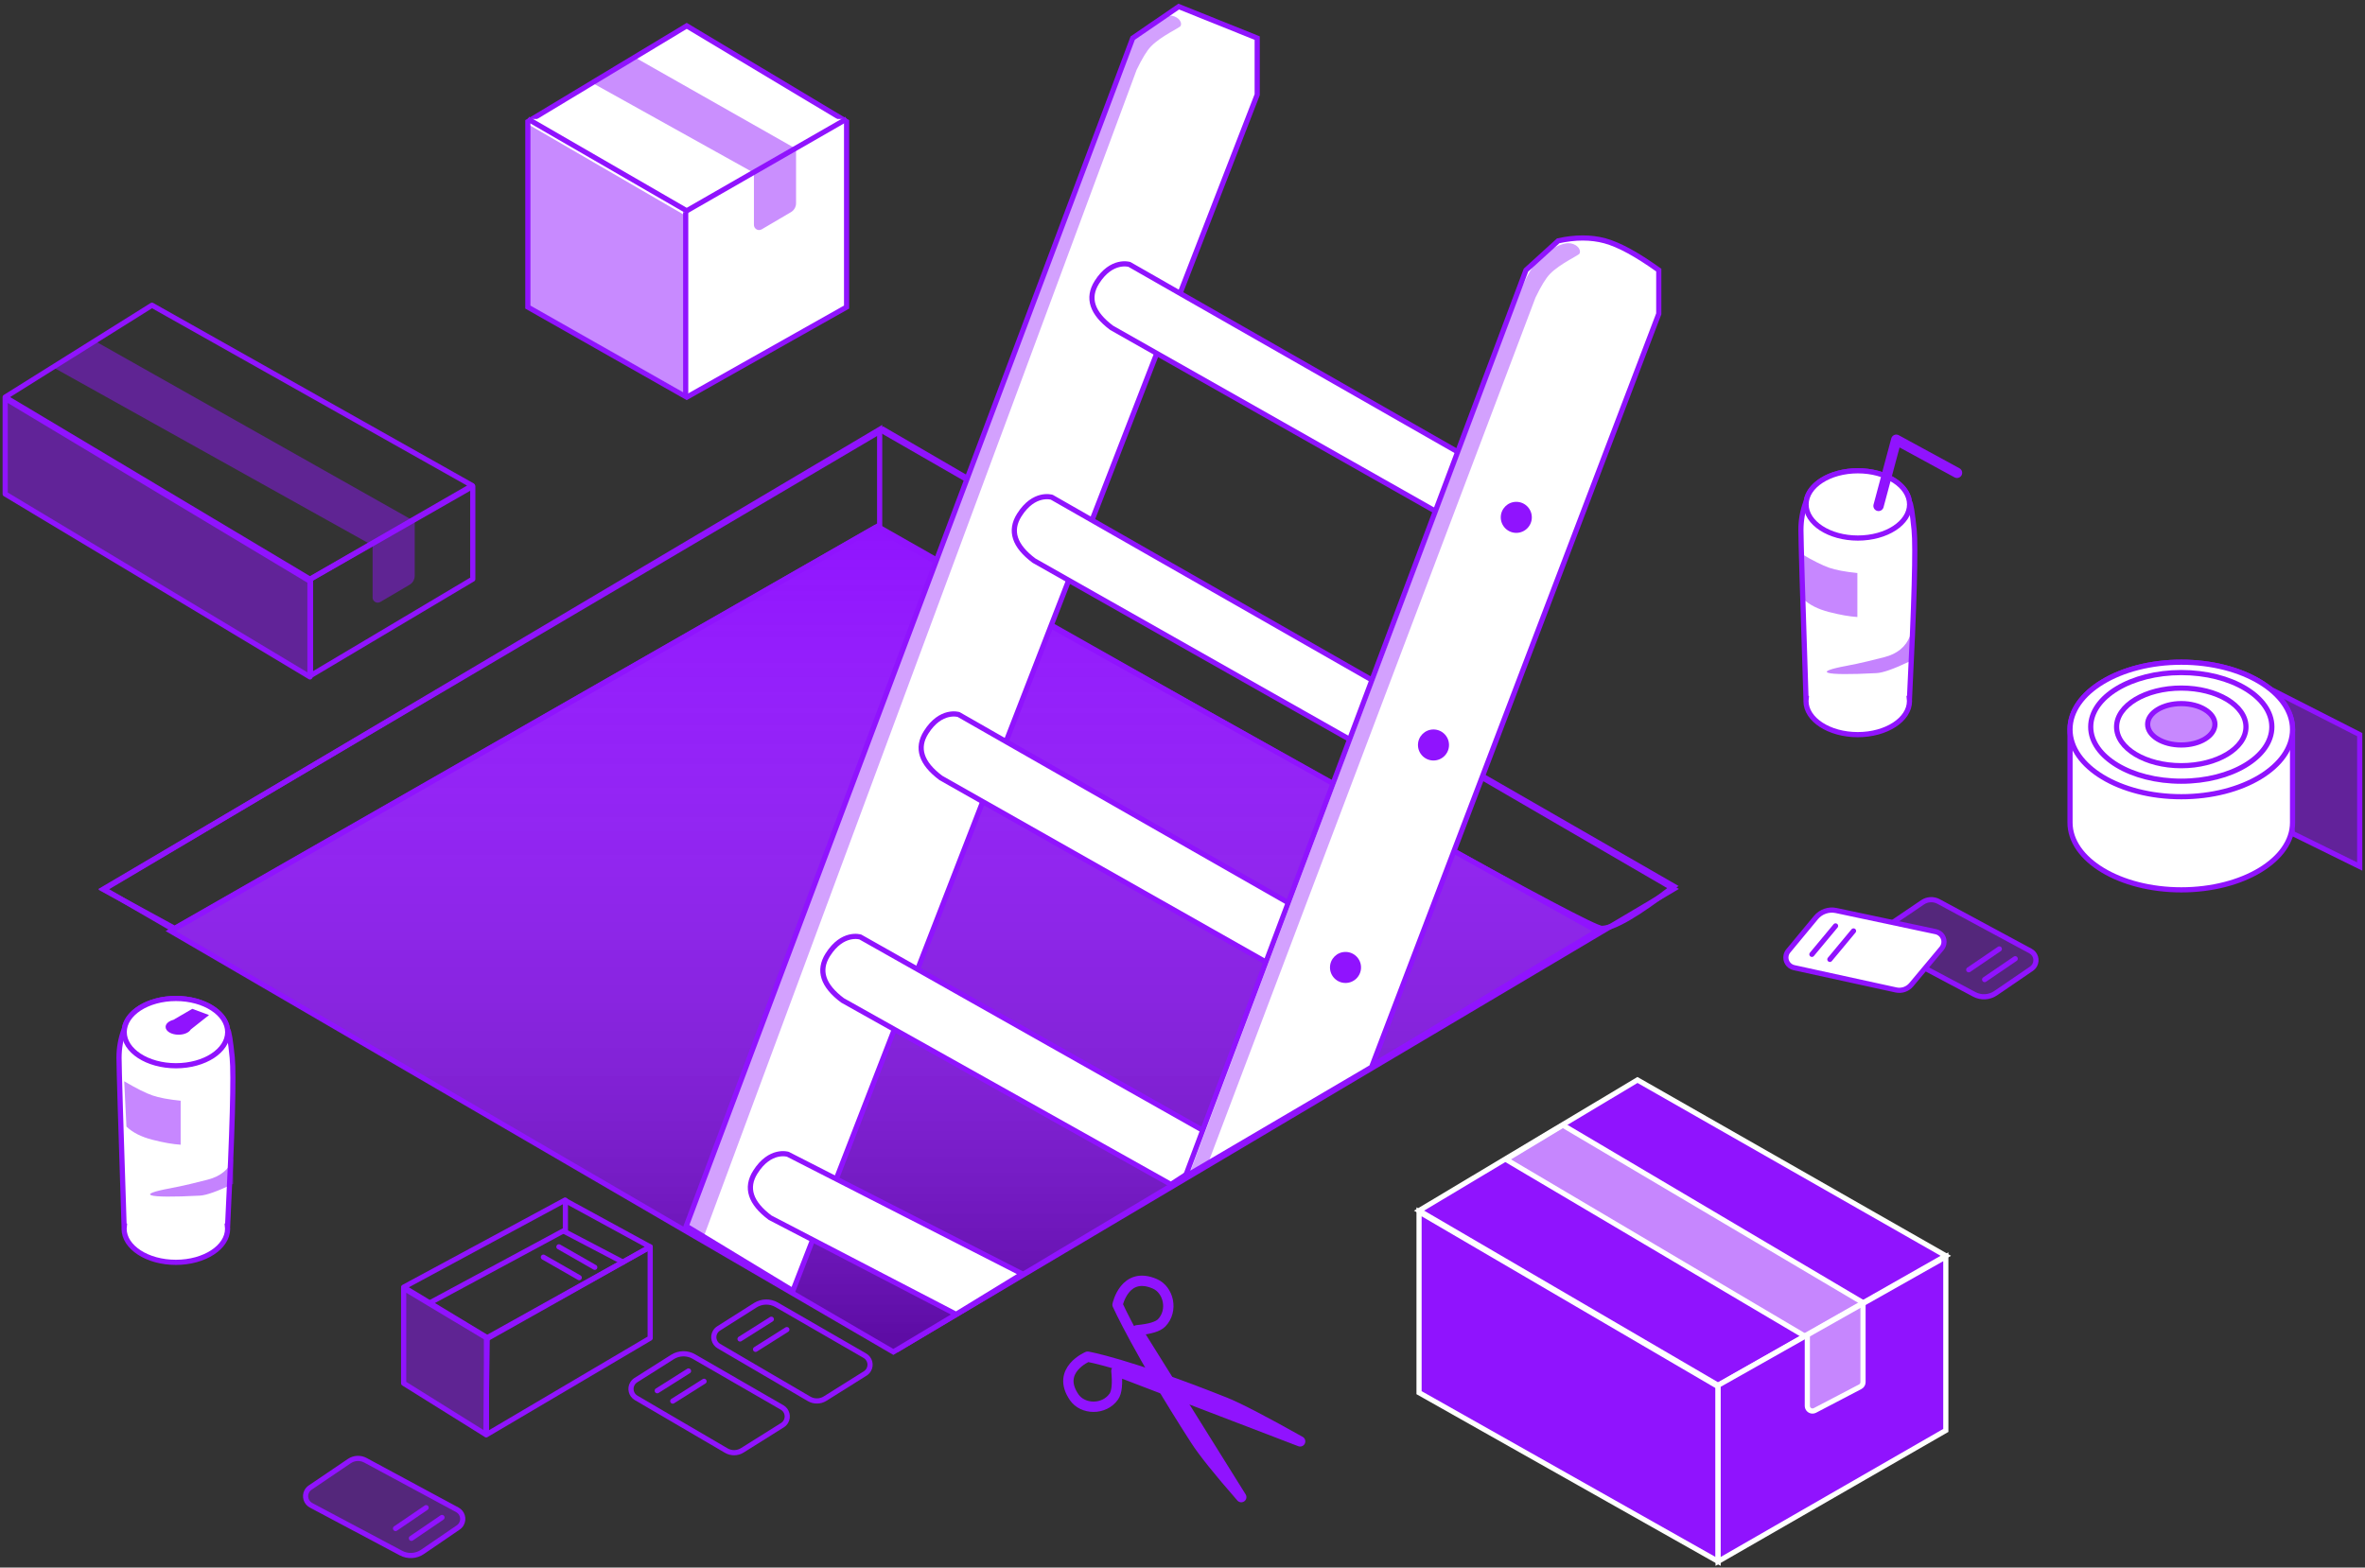 <?xml version="1.0" encoding="UTF-8"?>
<svg width="457px" height="303px" viewBox="0 0 457 303" version="1.1" xmlns="http://www.w3.org/2000/svg" xmlns:xlink="http://www.w3.org/1999/xlink">
    <rect x="0" y="0" width="457" height="303" fill="#333333" stroke="none"/>
    <!-- Generator: Sketch 52.2 (67145) - http://www.bohemiancoding.com/sketch -->
    <title>Group 4</title>
    <desc>Created with Sketch.</desc>
    <defs>
        <linearGradient x1="50%" y1="0%" x2="50%" y2="98.171%" id="linearGradient-1">
            <stop stop-color="#FFFFFF" stop-opacity="0" offset="0%"></stop>
            <stop stop-color="#000000" offset="100%"></stop>
        </linearGradient>
        <polygon id="path-2" points="32 178.969 168.111 101 307.623 178.969 171.623 260.316"></polygon>
    </defs>
    <g id="Page-1" stroke="none" stroke-width="1" fill="none" fill-rule="evenodd">
        <g id="Desktop-Copy" transform="translate(-273, -235)" fill-rule="nonzero">
            <g id="Group-4" transform="translate(274, 236)">
                <path d="M348.009,96 C348.402,92.644 352.716,90 357.98,90 C363.244,90 367.558,92.644 367.951,96 L367.98,96 C368.25,96.333 368.549,98.149 368.875,101.447 C369.202,104.745 368.904,115.596 367.98,134 L367.951,134 C367.97,134.165 367.98,134.332 367.98,134.5 C367.98,138.09 363.503,141 357.98,141 C352.457,141 347.98,138.09 347.98,134.5 C347.98,134.332 347.989,134.165 348.009,134 L347.98,134 C347.327,114.191 347,103.34 347,101.447 C347,99.554 347.327,97.738 347.98,96 L348.009,96 Z" id="Combined-Shape-Copy" stroke="#9013FE" fill="#FFFFFF"></path>
                <polygon id="Path-2" stroke="#9013FE" points="19 170.828 169.666 82 322.436 170.828 172.49 259.791"></polygon>
                <polygon id="Path-3" stroke="#9013FE" points="32.744 178.443 168.979 100.479 168.979 82 19 170.945"></polygon>
                <path d="M169,101 C259.697,152.629 306.201,178.443 308.512,178.443 C310.823,178.443 315.471,175.731 322.457,170.307 L169,82" id="Path-4" stroke="#9013FE"></path>
                <g id="Path-5">
                    <use fill="#9013FE" xlink:href="#path-2"></use>
                    <use stroke="#9013FE" stroke-width="1" fill-opacity="0.35" fill="url(#linearGradient-1)" xlink:href="#path-2"></use>
                </g>
                <g id="Group" transform="translate(131, 0)" fill="#FFFFFF" stroke="#9013FE">
                    <polygon id="Path-6" points="95.773 0.273 86.883 6.361 0.598 235.986 21.213 248.49 110.934 17.299 110.934 6.361"></polygon>
                    <path d="M86.244,50.113 C86.244,50.113 110.329,63.868 158.5,91.377 L153.5,102.413 L82.809,62.367 C79,59.519 78.048,56.585 79.952,53.563 C82.809,49.031 86.244,50.113 86.244,50.113 Z" id="Path-8"></path>
                    <path d="M71.244,95.113 C71.244,95.113 95.329,108.868 143.5,136.377 L138.5,147.413 L67.809,107.367 C64,104.519 63.048,101.585 64.952,98.563 C67.809,94.031 71.244,95.113 71.244,95.113 Z" id="Path-8-Copy"></path>
                    <path d="M53.244,137.113 C53.244,137.113 77.329,150.868 125.5,178.377 L120.5,189.413 L49.809,149.367 C46,146.519 45.048,143.585 46.952,140.563 C49.809,136.031 53.244,137.113 53.244,137.113 Z" id="Path-8-Copy-2"></path>
                    <path d="M34.244,180.113 C34.244,180.113 58.071,193.568 105.726,220.477 L94.258,227.942 L30.809,192.367 C27,189.519 26.048,186.585 27.952,183.563 C30.809,179.031 34.244,180.113 34.244,180.113 Z" id="Path-8-Copy-3"></path>
                    <path d="M20.244,222.113 C20.244,222.113 35.338,229.818 65.527,245.229 L52.75,253.047 L16.809,234.367 C13,231.519 12.048,228.585 13.952,225.563 C16.809,221.031 20.244,222.113 20.244,222.113 Z" id="Path-8-Copy-4"></path>
                    <path d="M169.1,45.546 L162.873,51.21 C118.99,168.014 97.048,226.416 97.048,226.416 C97.048,226.416 109.042,219.37 133.029,205.277 L188.532,59.651 L188.532,51.21 C184.285,48.163 180.813,46.275 178.117,45.546 C175.421,44.818 172.416,44.818 169.1,45.546 Z" id="Path-7"></path>
                </g>
                <path d="" id="Path-9" stroke="#979797"></path>
                <path d="M131.701,4 L101,22.506 L101,58.357 C121.467,69.967 131.701,75.771 131.701,75.771 C131.701,75.771 141.997,69.967 162.589,58.357 L162.589,22.506 L131.701,4 Z" id="Path-10" stroke="#9013FE" fill="#FFFFFF"></path>
                <polyline id="Path-11" stroke="#9013FE" fill="#FFFFFF" points="101 22 131.701 39.742 136.806 36.81 162.589 22"></polyline>
                <ellipse id="Oval" stroke="#9013FE" fill="#FFFFFF" cx="358" cy="96.5" rx="10" ry="6.5"></ellipse>
                <path d="M362,96.784 C362,96.784 363.142,92.523 365.426,84 L377.161,90.392" id="Path-13" stroke="#9013FE" stroke-width="2" stroke-linecap="round" stroke-linejoin="round"></path>
                <g id="Group-7" transform="translate(399, 127)" stroke="#9013FE">
                    <polygon id="Path-14" fill-opacity="0.506" fill="#9013FE" points="37.339 4.509 55.979 14 55.979 39.491 43 33.104"></polygon>
                    <path d="M0,13 C0,5.82 9.626,0 21.5,0 C33.374,0 43,5.82 43,13 L43,31 C43,38.18 33.374,44 21.5,44 C9.626,44 0,38.18 0,31 L0,13 Z" id="Combined-Shape" fill="#FFFFFF"></path>
                    <ellipse id="Oval" fill="#FFFFFF" cx="21.5" cy="13" rx="21.5" ry="13"></ellipse>
                    <ellipse id="Oval" fill="#FFFFFF" cx="21.5" cy="12.5" rx="17.5" ry="10.5"></ellipse>
                    <ellipse id="Oval" fill="#FFFFFF" cx="21.5" cy="12.5" rx="12.5" ry="7.5"></ellipse>
                </g>
                <ellipse id="Oval" stroke="#9013FE" fill-opacity="0.501" fill="#9013FE" cx="420.5" cy="139" rx="6.5" ry="4"></ellipse>
                <polygon id="Path-12" fill-opacity="0.495" fill="#9013FE" points="101 23 101 57.943 131.376 75.029 131.376 40.636"></polygon>
                <path d="M131.5,40 L131.5,75.47" id="Path-15" stroke="#9013FE"></path>
                <path d="M113,14.774 L144.686,32.415 L144.686,42.465 C144.686,43.018 145.134,43.465 145.686,43.465 C145.864,43.465 146.039,43.418 146.193,43.327 L151.839,40.006 C152.45,39.646 152.825,38.991 152.825,38.282 L152.825,27.767 L121.515,10 L113,14.774 Z" id="Path-16" fill-opacity="0.474" fill="#9013FE"></path>
                <path d="M9,69.852 L70.996,104.438 L70.996,114.488 C70.996,115.04 71.444,115.488 71.996,115.488 C72.175,115.488 72.35,115.44 72.503,115.35 L78.149,112.028 C78.76,111.669 79.135,111.013 79.135,110.304 L79.135,99.789 L17.482,65 L9,69.852 Z" id="Path-16-Copy" fill-opacity="0.474" fill="#9013FE"></path>
                <path d="M224.952,2 C224.08,2 221.02,2.746 218.25,6.428 C216.381,8.913 214.996,13.065 213.162,17.975 C210.127,26.098 183.073,98.77 132,235.99 L135.017,237.956 L218.631,12.512 C219.697,10.294 220.626,8.776 221.418,7.958 C223.351,5.96 226.977,4.377 227.141,4.008 C227.538,3.113 226.413,2 224.952,2 Z" id="Path-17" fill-opacity="0.395" fill="#9013FE"></path>
                <path d="M302.035,46 C301.163,46 298.104,46.746 295.334,50.428 C293.464,52.913 292.08,57.065 290.245,61.975 C287.21,70.098 266.795,124.594 229,225.461 L232.436,223.861 L295.715,56.512 C296.781,54.294 297.71,52.776 298.501,51.958 C300.434,49.96 304.06,48.377 304.224,48.008 C304.621,47.113 303.496,46 302.035,46 Z" id="Path-17-Copy" fill-opacity="0.395" fill="#9013FE"></path>
                <g id="Group-8" transform="translate(273, 207)" stroke="#FFFFFF">
                    <polygon id="Path-18" fill="#9013FE" points="0.209 26.01 42.417 0.749 102 34.735 58 59.765"></polygon>
                    <polygon id="Path-19" fill="#9013FE" points="0.209 26.231 0.209 61.194 58 93.809 58 60.02"></polygon>
                    <polygon id="Path-20" fill="#9013FE" points="58 59.765 102 34.919 102 68.49 58 93.809"></polygon>
                    <path d="M17.003,16.108 L75.239,50.55 L75.239,63.741 C75.239,64.293 75.687,64.741 76.239,64.741 C76.401,64.741 76.56,64.702 76.703,64.627 L85.463,60.045 C85.793,59.873 86,59.531 86,59.159 L86,43.795 L28,9.479 L17.003,16.108 Z" id="Path-21" fill-opacity="0.485" fill="#FFFFFF"></path>
                </g>
                <g id="Group-2" transform="translate(136, 250)" stroke="#9013FE">
                    <path d="M1.859,5.779 L8.938,1.295 C10.195,0.499 11.79,0.466 13.078,1.21 L30.127,11.05 C31.083,11.603 31.411,12.826 30.859,13.782 C30.696,14.065 30.466,14.303 30.19,14.477 L22.443,19.336 C21.497,19.93 20.299,19.948 19.334,19.384 L1.92,9.195 C0.966,8.637 0.645,7.412 1.203,6.458 C1.365,6.183 1.59,5.95 1.859,5.779 Z" id="Path-22"></path>
                    <path d="M6,7.815 L12.047,4" id="Path-23" stroke-linecap="round"></path>
                    <path d="M9,9.815 L15.047,6" id="Path-23-Copy" stroke-linecap="round"></path>
                </g>
                <g id="Group-2-Copy" transform="translate(120, 260)" stroke="#9013FE">
                    <path d="M1.859,5.779 L8.938,1.295 C10.195,0.499 11.79,0.466 13.078,1.21 L30.127,11.05 C31.083,11.603 31.411,12.826 30.859,13.782 C30.696,14.065 30.466,14.303 30.19,14.477 L22.443,19.336 C21.497,19.93 20.299,19.948 19.334,19.384 L1.92,9.195 C0.966,8.637 0.645,7.412 1.203,6.458 C1.365,6.183 1.59,5.95 1.859,5.779 Z" id="Path-22"></path>
                    <path d="M6,7.815 L12.047,4" id="Path-23" stroke-linecap="round"></path>
                    <path d="M9,9.815 L15.047,6" id="Path-23-Copy" stroke-linecap="round"></path>
                </g>
                <g id="Group-2-Copy-2" transform="translate(72.84, 290.535) rotate(178) translate(-72.84, -290.535) translate(57.34, 280.535)" stroke="#9013FE">
                    <path d="M0.93,5.779 L8.009,1.295 C9.266,0.499 10.861,0.466 12.149,1.21 L29.198,11.05 C30.154,11.603 30.482,12.826 29.93,13.782 C29.767,14.065 29.537,14.303 29.261,14.477 L21.514,19.336 C20.568,19.93 19.369,19.948 18.405,19.384 L0.99,9.195 C0.037,8.637 -0.284,7.412 0.274,6.458 C0.435,6.183 0.66,5.95 0.93,5.779 Z" id="Path-22" fill-opacity="0.353" fill="#9013FE"></path>
                    <path d="M4,7.815 L10.047,4" id="Path-23" stroke-linecap="round"></path>
                    <path d="M7,9.815 L13.047,6" id="Path-23-Copy" stroke-linecap="round"></path>
                </g>
                <g id="Group-2-Copy-3" transform="translate(376.84, 182.535) rotate(178) translate(-376.84, -182.535) translate(361.34, 172.535)" stroke="#9013FE">
                    <path d="M0.93,5.779 L8.009,1.295 C9.266,0.499 10.861,0.466 12.149,1.21 L29.198,11.05 C30.154,11.603 30.482,12.826 29.93,13.782 C29.767,14.065 29.537,14.303 29.261,14.477 L21.514,19.336 C20.568,19.93 19.369,19.948 18.405,19.384 L0.99,9.195 C0.037,8.637 -0.284,7.412 0.274,6.458 C0.435,6.183 0.66,5.95 0.93,5.779 Z" id="Path-22" fill-opacity="0.353" fill="#9013FE"></path>
                    <path d="M4,7.815 L10.047,4" id="Path-23" stroke-linecap="round"></path>
                    <path d="M7,9.815 L13.047,6" id="Path-23-Copy" stroke-linecap="round"></path>
                </g>
                <circle id="Oval" fill="#9013FE" cx="292" cy="99" r="3"></circle>
                <circle id="Oval-Copy-3" fill="#9013FE" cx="276" cy="143" r="3"></circle>
                <circle id="Oval-Copy-4" fill="#9013FE" cx="259" cy="186" r="3"></circle>
                <polygon id="Path-24" stroke="#9013FE" stroke-linecap="round" stroke-linejoin="round" points="77 247.797 93.295 257.65 124.635 240.007 108.131 231"></polygon>
                <polygon id="Path-25" stroke="#9013FE" fill-opacity="0.473" fill="#9013FE" stroke-linecap="round" stroke-linejoin="round" points="77 248 77 266.377 92.898 276.3 93.145 257.672"></polygon>
                <polygon id="Path-26" stroke="#9013FE" stroke-linecap="round" stroke-linejoin="round" points="93 257.645 124.637 240 124.637 257.645 93 276.316"></polygon>
                <polyline id="Path-27" stroke="#9013FE" stroke-linecap="round" stroke-linejoin="round" points="82 250.861 108.254 236.715 108.254 231"></polyline>
                <path d="M108,237 L119.386,242.964" id="Path-28" stroke="#9013FE" stroke-linecap="round" stroke-linejoin="round"></path>
                <path d="M347,106 C349.347,107.381 351.165,108.293 352.455,108.738 C353.744,109.183 355.562,109.524 357.909,109.762 L357.909,118.263 C356.425,118.175 354.607,117.856 352.455,117.306 C350.302,116.757 348.627,115.908 347.43,114.762 L347,106 Z" id="Path-29" fill-opacity="0.507" fill="#9013FE"></path>
                <g id="Group-2-Copy-4" transform="translate(359.307, 182.455) rotate(-18) translate(-359.307, -182.455) translate(343.307, 172.455)" stroke="#9013FE">
                    <path d="M1.859,5.779 L8.938,1.295 C10.195,0.499 11.79,0.466 13.078,1.21 L30.127,11.05 C31.083,11.603 31.411,12.826 30.859,13.782 C30.696,14.065 30.466,14.303 30.19,14.477 L22.443,19.336 C21.497,19.93 20.299,19.948 19.334,19.384 L1.92,9.195 C0.966,8.637 0.645,7.412 1.203,6.458 C1.365,6.183 1.59,5.95 1.859,5.779 Z" id="Path-22" fill="#FFFFFF"></path>
                    <path d="M6,7.815 L12.047,4" id="Path-23" stroke-linecap="round"></path>
                    <path d="M9,9.815 L15.047,6" id="Path-23-Copy" stroke-linecap="round"></path>
                </g>
                <g id="Group-3" transform="translate(201, 239)" stroke="#9013FE" stroke-linecap="round" stroke-linejoin="round" stroke-width="2">
                    <g id="Group-10" transform="translate(26.652, 31.016) rotate(-85) translate(-26.652, -31.016) translate(6.652, 7.016)">
                        <path d="M33.141,43.851 C27.418,37.989 23.735,33.957 22.091,31.754 C9.895,15.411 6.704,8.425 6.704,8.425 C6.704,8.425 7.612,1.762 13.612,3.888 C16.344,4.856 17.557,8.794 15.458,11.313 C14.807,12.093 13.259,12.683 10.811,13.082 L33.141,43.851 Z" id="Path-30" transform="translate(19.923, 23.66) scale(1, -1) rotate(-160) translate(-19.923, -23.66) "></path>
                    </g>
                    <g id="Group-10" transform="translate(25.841, 28.583) scale(-1, 1) rotate(16) translate(-25.841, -28.583) translate(5.841, 4.583)">
                        <path d="M32.922,43.999 C28.168,39.268 24.97,35.801 23.326,33.599 C11.13,17.256 6.484,8.573 6.484,8.573 C6.484,8.573 7.393,1.909 13.393,4.035 C16.124,5.003 17.338,8.942 15.238,11.461 C14.588,12.241 13.039,12.831 10.592,13.23 L32.922,43.999 Z" id="Path-30" transform="translate(19.703, 23.808) scale(1, -1) rotate(-160) translate(-19.703, -23.808) "></path>
                    </g>
                </g>
                <polygon id="Path-31" stroke="#9013FE" fill-opacity="0.496" fill="#9013FE" stroke-linecap="round" stroke-linejoin="round" points="-2.84217094e-14 76 -2.84217094e-14 94.486 58.9 129.845 58.9 111.349"></polygon>
                <polygon id="Path-32" stroke="#9013FE" stroke-linecap="round" stroke-linejoin="round" points="0 75.762 28.366 58 90.258 92.856 58.9 110.946"></polygon>
                <polygon id="Path-33" stroke="#9013FE" stroke-linecap="round" stroke-linejoin="round" points="59 110.936 59 129.596 90.358 110.936 90.358 93"></polygon>
                <path d="M368.059,122 C367.244,124.035 365.613,125.372 363.168,126.01 C361.427,126.465 358.368,127.229 355.894,127.685 C349.329,128.893 350.948,129.674 361.643,129.105 C362.863,129.04 365.002,128.28 368.059,126.825 L368.059,122 Z" id="Path-34" fill-opacity="0.52" fill="#9013FE"></path>
                <path d="M23.009,198 C23.402,194.644 27.716,192 32.98,192 C38.244,192 42.558,194.644 42.951,198 L42.98,198 C43.25,198.333 43.549,200.149 43.875,203.447 C44.202,206.745 43.904,217.596 42.98,236 L42.951,236 C42.97,236.165 42.98,236.332 42.98,236.5 C42.98,240.09 38.503,243 32.98,243 C27.457,243 22.98,240.09 22.98,236.5 C22.98,236.332 22.989,236.165 23.009,236 L22.98,236 C22.327,216.191 22,205.34 22,203.447 C22,201.554 22.327,199.738 22.98,198 L23.009,198 Z" id="Combined-Shape-Copy" stroke="#9013FE" fill="#FFFFFF"></path>
                <ellipse id="Oval" stroke="#9013FE" fill="#FFFFFF" cx="33" cy="198.5" rx="10" ry="6.5"></ellipse>
                <path d="M23,208 C25.347,209.381 27.165,210.293 28.455,210.738 C29.744,211.183 31.562,211.524 33.909,211.762 L33.909,220.263 C32.425,220.175 30.607,219.856 28.455,219.306 C26.302,218.757 24.627,217.908 23.43,216.762 L23,208 Z" id="Path-29" fill-opacity="0.507" fill="#9013FE"></path>
                <path d="M44.059,223 C43.244,225.035 41.613,226.372 39.168,227.01 C37.427,227.465 34.368,228.229 31.894,228.685 C25.329,229.893 26.948,230.674 37.643,230.105 C38.863,230.04 41.002,229.28 44.059,227.825 L44.059,223 Z" id="Path-34" fill-opacity="0.52" fill="#9013FE"></path>
                <path d="M32.51,196.123 L36.16,194 L39.39,195.204 L35.861,197.995 C35.521,198.581 34.592,199.001 33.5,199.001 C32.119,199.001 31,198.329 31,197.501 C31,196.884 31.622,196.353 32.51,196.123 Z" id="Combined-Shape" fill="#9013FE"></path>
                <path d="M107,240 C107,240 109.309,241.321 113.926,243.962" id="Path-36" stroke="#9013FE" stroke-linecap="round"></path>
                <path d="M104,242 C104,242 106.309,243.321 110.926,245.962" id="Path-36-Copy" stroke="#9013FE" stroke-linecap="round"></path>
            </g>
        </g>
    </g>
</svg>